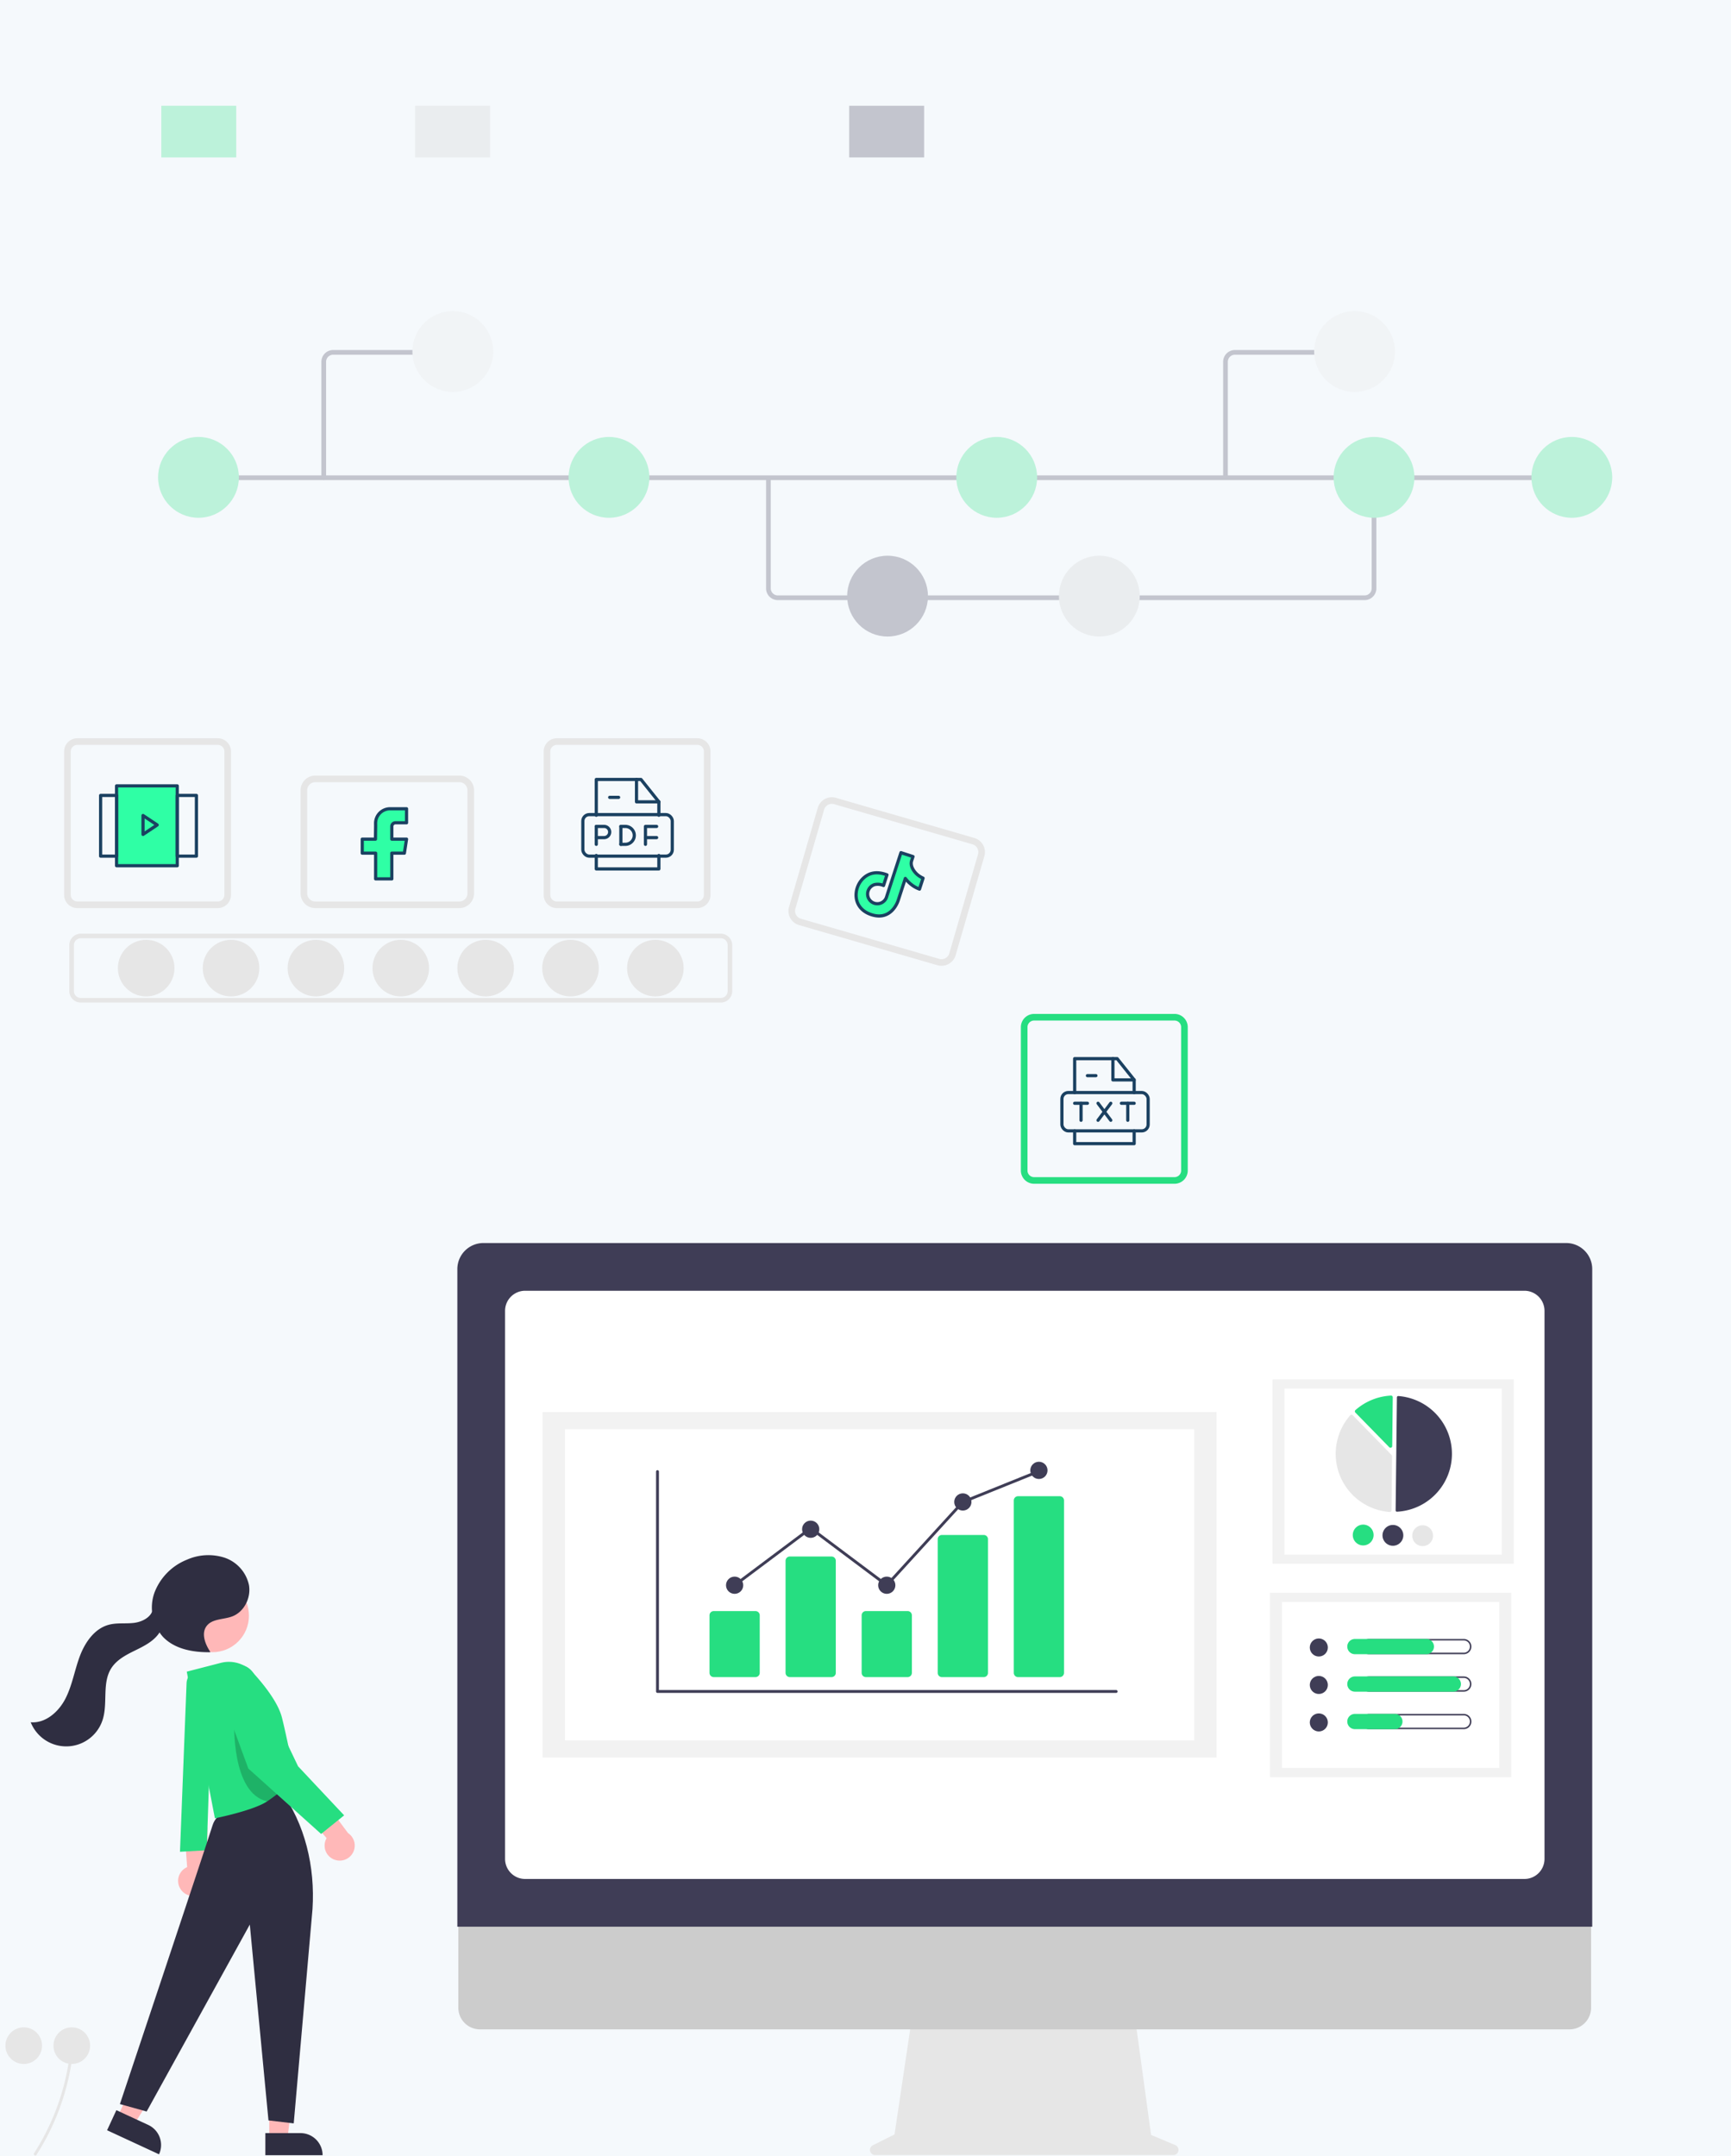<svg xmlns="http://www.w3.org/2000/svg" width="542" height="675" viewBox="0 0 542 675">
  <g id="Group_330" data-name="Group 330" transform="translate(-7407 -11352.234)">
    <g id="Group_328" data-name="Group 328" transform="translate(1182.5 -786.766)">
      <rect id="Rectangle_416" data-name="Rectangle 416" width="542" height="675" transform="translate(6224.5 12139)" fill="#f5f9fc"/>
      <g id="Group_326" data-name="Group 326">
        <circle id="Ellipse_638" data-name="Ellipse 638" cx="8.858" cy="8.858" r="8.858" transform="translate(6261.413 12433.197)" fill="#e6e6e6"/>
        <circle id="Ellipse_639" data-name="Ellipse 639" cx="8.858" cy="8.858" r="8.858" transform="translate(6287.985 12433.197)" fill="#e6e6e6"/>
        <circle id="Ellipse_640" data-name="Ellipse 640" cx="8.858" cy="8.858" r="8.858" transform="translate(6314.558 12433.197)" fill="#e6e6e6"/>
        <circle id="Ellipse_641" data-name="Ellipse 641" cx="8.858" cy="8.858" r="8.858" transform="translate(6341.13 12433.197)" fill="#e6e6e6"/>
        <circle id="Ellipse_642" data-name="Ellipse 642" cx="8.858" cy="8.858" r="8.858" transform="translate(6367.703 12433.197)" fill="#e6e6e6"/>
        <circle id="Ellipse_643" data-name="Ellipse 643" cx="8.858" cy="8.858" r="8.858" transform="translate(6394.275 12433.197)" fill="#e6e6e6"/>
        <circle id="Ellipse_644" data-name="Ellipse 644" cx="8.858" cy="8.858" r="8.858" transform="translate(6420.848 12433.197)" fill="#e6e6e6"/>
        <path id="Path_2633" data-name="Path 2633" d="M378.758,260.313H178.387a3.609,3.609,0,0,1-3.6-3.6V242.345a3.609,3.609,0,0,1,3.6-3.6H378.758a3.609,3.609,0,0,1,3.6,3.6v14.364A3.609,3.609,0,0,1,378.758,260.313ZM178.387,240.182a2.165,2.165,0,0,0-2.163,2.163v14.364a2.165,2.165,0,0,0,2.163,2.163H378.758a2.165,2.165,0,0,0,2.163-2.163V242.345a2.165,2.165,0,0,0-2.163-2.163Z" transform="translate(6071.416 12192.528)" fill="#e6e6e6"/>
        <path id="Path_2634" data-name="Path 2634" d="M220.4,146.683a2.073,2.073,0,0,1,2.071,2.071v44.879A2.073,2.073,0,0,1,220.4,195.7H176.433a2.073,2.073,0,0,1-2.071-2.071V148.754a2.073,2.073,0,0,1,2.071-2.071H220.4m0-2.071H176.433a4.142,4.142,0,0,0-4.142,4.142v44.879a4.142,4.142,0,0,0,4.142,4.142H220.4a4.142,4.142,0,0,0,4.142-4.142V148.754a4.142,4.142,0,0,0-4.142-4.142Z" transform="translate(6072.288 12225.489)" fill="#e6e6e6"/>
        <path id="Path_2640" data-name="Path 2640" d="M451.456,146.683a2.073,2.073,0,0,1,2.071,2.071v44.879a2.073,2.073,0,0,1-2.071,2.071H407.494a2.073,2.073,0,0,1-2.071-2.071V148.754a2.073,2.073,0,0,1,2.071-2.071h43.962m0-2.071H407.494a4.142,4.142,0,0,0-4.142,4.142v44.879a4.142,4.142,0,0,0,4.142,4.142h43.962a4.142,4.142,0,0,0,4.142-4.142V148.754a4.142,4.142,0,0,0-4.142-4.142Z" transform="translate(5991.376 12225.489)" fill="#e6e6e6"/>
        <path id="Path_2646" data-name="Path 2646" d="M681.4,279.475a2.073,2.073,0,0,1,2.071,2.071v44.879A2.073,2.073,0,0,1,681.4,328.5H637.433a2.073,2.073,0,0,1-2.071-2.071V281.546a2.073,2.073,0,0,1,2.071-2.071H681.4m0-2.071H637.433a4.142,4.142,0,0,0-4.142,4.142v44.879a4.142,4.142,0,0,0,4.142,4.142H681.4a4.142,4.142,0,0,0,4.142-4.142V281.546A4.142,4.142,0,0,0,681.4,277.4Z" transform="translate(5910.858 12178.989)" fill="#26de81"/>
        <path id="Path_2652" data-name="Path 2652" d="M335.943,204.068H290.829a4.607,4.607,0,0,1-4.6-4.6V167.185a4.607,4.607,0,0,1,4.6-4.6h45.113a4.607,4.607,0,0,1,4.6,4.6v32.281a4.607,4.607,0,0,1-4.6,4.6Zm-45.114-39.414a2.534,2.534,0,0,0-2.531,2.531v32.281A2.533,2.533,0,0,0,290.829,202h45.113a2.534,2.534,0,0,0,2.531-2.531V167.185a2.534,2.534,0,0,0-2.531-2.531Z" transform="translate(6032.39 12219.196)" fill="#e6e6e6"/>
        <path id="Path_2656" data-name="Path 2656" d="M567.954,225.611l-43.328-12.565a4.607,4.607,0,0,1-3.138-5.7l8.991-31a4.607,4.607,0,0,1,5.7-3.138l43.328,12.565a4.607,4.607,0,0,1,3.138,5.7l-8.991,31a4.607,4.607,0,0,1-5.7,3.138ZM535.6,175.191a2.534,2.534,0,0,0-3.135,1.726l-8.991,31a2.533,2.533,0,0,0,1.726,3.135l43.328,12.565a2.534,2.534,0,0,0,3.136-1.725l8.991-31a2.534,2.534,0,0,0-1.726-3.136Z" transform="translate(5950.072 12215.541)" fill="#e6e6e6"/>
      </g>
      <g id="Group_325" data-name="Group 325" transform="translate(4304.449 8607.111)">
        <path id="Path_1743" data-name="Path 1743" d="M472.3,638.275l-7.6-3.2-5.216-38.114H390.028l-5.653,37.959-6.8,3.4a1.615,1.615,0,0,0,.722,3.06h93.381a1.615,1.615,0,0,0,.627-3.1Z" transform="translate(1815.766 3565.111)" fill="#e6e6e6"/>
        <path id="Path_1744" data-name="Path 1744" d="M477.257,556.251H136.068a6.76,6.76,0,0,1-6.744-6.76V501.379H484v48.112a6.76,6.76,0,0,1-6.744,6.76Z" transform="translate(1934.241 3610.891)" fill="#ccc"/>
        <path id="Path_1745" data-name="Path 1745" d="M484.072,348.29H128.726V142.429a8.158,8.158,0,0,1,8.149-8.149H475.923a8.158,8.158,0,0,1,8.149,8.148Z" transform="translate(1934.528 3786.719)" fill="#3f3d56"/>
        <path id="Path_1746" data-name="Path 1746" d="M476.584,347.083h-312.9A6.289,6.289,0,0,1,157.4,340.8V169.238a6.289,6.289,0,0,1,6.282-6.282h312.9a6.289,6.289,0,0,1,6.282,6.282V340.8A6.289,6.289,0,0,1,476.584,347.083Z" transform="translate(1920.792 3772.984)" fill="#fff"/>
        <rect id="Rectangle_574" data-name="Rectangle 574" width="75.548" height="57.717" transform="translate(2318.488 3963.677)" fill="#f2f2f2"/>
        <rect id="Rectangle_575" data-name="Rectangle 575" width="68.04" height="51.981" transform="translate(2322.242 3966.545)" fill="#fff"/>
        <path id="Path_1748" data-name="Path 1748" d="M693,262.411h.027a18.141,18.141,0,0,0,.406-36.206.414.414,0,0,0-.313.109.409.409,0,0,0-.134.3l-.4,35.379a.415.415,0,0,0,.411.419Z" transform="translate(1664.457 3742.691)" fill="#3f3d56"/>
        <path id="Path_1749" data-name="Path 1749" d="M661.518,237.433a.534.534,0,0,1,.375.16l12.18,12.456a.528.528,0,0,1,.151.378l-.19,16.929a.527.527,0,0,1-.172.385.535.535,0,0,1-.4.14,18.259,18.259,0,0,1-12.348-30.267.535.535,0,0,1,.386-.181Z" transform="translate(1681.712 3737.312)" fill="#e6e6e6"/>
        <path id="Path_1750" data-name="Path 1750" d="M679.422,225.927a.536.536,0,0,1,.364.149.527.527,0,0,1,.164.39l-.171,15.275a.532.532,0,0,1-.912.366l-10.628-10.869a.533.533,0,0,1,.029-.772,18.3,18.3,0,0,1,11.122-4.537Z" transform="translate(1676.193 3742.823)" fill="#26de81"/>
        <path id="Path_1751" data-name="Path 1751" d="M673.344,306.746a3.258,3.258,0,1,1-3.222-3.295A3.258,3.258,0,0,1,673.344,306.746Z" transform="translate(1676.796 3705.692)" fill="#26de81"/>
        <path id="Path_1752" data-name="Path 1752" d="M691.209,306.947a3.258,3.258,0,1,1-3.221-3.295A3.258,3.258,0,0,1,691.209,306.947Z" transform="translate(1668.239 3705.595)" fill="#3f3d56"/>
        <path id="Path_1753" data-name="Path 1753" d="M709.075,307.147a3.258,3.258,0,1,1-3.222-3.295A3.258,3.258,0,0,1,709.075,307.147Z" transform="translate(1659.682 3705.5)" fill="#e6e6e6"/>
        <rect id="Rectangle_576" data-name="Rectangle 576" width="75.548" height="57.717" transform="translate(2317.692 4030.478)" fill="#f2f2f2"/>
        <rect id="Rectangle_577" data-name="Rectangle 577" width="68.04" height="51.981" transform="translate(2321.447 4033.345)" fill="#fff"/>
        <circle id="Ellipse_479" data-name="Ellipse 479" cx="2.825" cy="2.825" r="2.825" transform="translate(2330.166 4044.78)" fill="#3f3d56"/>
        <path id="Path_1754" data-name="Path 1754" d="M704.033,372.618a1.916,1.916,0,0,1,0,3.832H674.32a1.916,1.916,0,1,1,0-3.832h29.712m0-.469H674.32a2.385,2.385,0,0,0,0,4.77h29.712a2.385,2.385,0,0,0,0-4.77Z" transform="translate(1674.349 3672.788)" fill="#3f3d56"/>
        <path id="Path_1755" data-name="Path 1755" d="M688.284,376.919H665.917a2.385,2.385,0,0,1,0-4.77h22.367a2.385,2.385,0,0,1,0,4.77Z" transform="translate(1678.374 3672.788)" fill="#26de81"/>
        <circle id="Ellipse_480" data-name="Ellipse 480" cx="2.825" cy="2.825" r="2.825" transform="translate(2330.166 4056.511)" fill="#3f3d56"/>
        <path id="Path_1756" data-name="Path 1756" d="M704.033,395.133a1.916,1.916,0,0,1,0,3.832H674.32a1.916,1.916,0,0,1,0-3.832h29.712m0-.469H674.32a2.385,2.385,0,0,0,0,4.77h29.712a2.385,2.385,0,0,0,0-4.77Z" transform="translate(1674.349 3662.004)" fill="#3f3d56"/>
        <path id="Path_1757" data-name="Path 1757" d="M696.73,399.434H665.916a2.385,2.385,0,0,1,0-4.77H696.73a2.385,2.385,0,0,1,0,4.77Z" transform="translate(1678.375 3662.004)" fill="#26de81"/>
        <circle id="Ellipse_481" data-name="Ellipse 481" cx="2.825" cy="2.825" r="2.825" transform="translate(2330.166 4068.241)" fill="#3f3d56"/>
        <path id="Path_1758" data-name="Path 1758" d="M704.033,417.648a1.916,1.916,0,0,1,0,3.832H674.32a1.916,1.916,0,0,1,0-3.832h29.712m0-.469H674.32a2.385,2.385,0,0,0,0,4.77h29.712a2.385,2.385,0,0,0,0-4.77Z" transform="translate(1674.349 3651.22)" fill="#3f3d56"/>
        <path id="Path_1759" data-name="Path 1759" d="M678.43,421.949H665.916a2.385,2.385,0,0,1,0-4.77H678.43a2.385,2.385,0,0,1,0,4.77Z" transform="translate(1678.375 3651.22)" fill="#26de81"/>
        <rect id="Rectangle_578" data-name="Rectangle 578" width="211.068" height="108.172" transform="translate(2089.925 3973.889)" fill="#f2f2f2"/>
        <rect id="Rectangle_579" data-name="Rectangle 579" width="196.997" height="97.422" transform="translate(2096.96 3979.264)" fill="#fff"/>
        <path id="Path_1760" data-name="Path 1760" d="M392.189,340.458H248.583a.449.449,0,0,1-.449-.449V271.178a.449.449,0,0,1,.9,0v68.381H392.189a.449.449,0,0,1,0,.9Z" transform="translate(1877.336 3721.365)" fill="#3f3d56"/>
        <path id="Path_1761" data-name="Path 1761" d="M294.65,376.065H281.589a1.336,1.336,0,0,1-1.334-1.334V356.726a1.336,1.336,0,0,1,1.334-1.334H294.65a1.336,1.336,0,0,1,1.334,1.334v18.005A1.336,1.336,0,0,1,294.65,376.065Z" transform="translate(1861.951 3680.814)" fill="#26de81"/>
        <path id="Path_1762" data-name="Path 1762" d="M340.366,360.365H327.3a1.336,1.336,0,0,1-1.334-1.334V323.948a1.336,1.336,0,0,1,1.334-1.334h13.062a1.336,1.336,0,0,1,1.334,1.334v35.084A1.336,1.336,0,0,1,340.366,360.365Z" transform="translate(1840.054 3696.513)" fill="#26de81"/>
        <path id="Path_1763" data-name="Path 1763" d="M386.081,376.065H373.02a1.336,1.336,0,0,1-1.334-1.334V356.726a1.335,1.335,0,0,1,1.334-1.334h13.062a1.336,1.336,0,0,1,1.334,1.334v18.005A1.335,1.335,0,0,1,386.081,376.065Z" transform="translate(1818.159 3680.814)" fill="#26de81"/>
        <path id="Path_1764" data-name="Path 1764" d="M431.8,354.168H418.736a1.306,1.306,0,0,1-1.334-1.274V310.949a1.306,1.306,0,0,1,1.334-1.274H431.8a1.306,1.306,0,0,1,1.334,1.274v41.946A1.306,1.306,0,0,1,431.8,354.168Z" transform="translate(1796.262 3702.711)" fill="#26de81"/>
        <path id="Path_1765" data-name="Path 1765" d="M477.513,343.014H464.452a1.336,1.336,0,0,1-1.334-1.334V287.721a1.336,1.336,0,0,1,1.334-1.334h13.061a1.336,1.336,0,0,1,1.334,1.334V341.68a1.336,1.336,0,0,1-1.334,1.334Z" transform="translate(1774.366 3713.865)" fill="#26de81"/>
        <circle id="Ellipse_482" data-name="Ellipse 482" cx="2.697" cy="2.697" r="2.697" transform="translate(2147.374 4025.42)" fill="#3f3d56"/>
        <circle id="Ellipse_483" data-name="Ellipse 483" cx="2.697" cy="2.697" r="2.697" transform="translate(2171.193 4007.892)" fill="#3f3d56"/>
        <circle id="Ellipse_484" data-name="Ellipse 484" cx="2.697" cy="2.697" r="2.697" transform="translate(2195.012 4025.42)" fill="#3f3d56"/>
        <circle id="Ellipse_485" data-name="Ellipse 485" cx="2.697" cy="2.697" r="2.697" transform="translate(2218.832 3999.353)" fill="#3f3d56"/>
        <circle id="Ellipse_486" data-name="Ellipse 486" cx="2.697" cy="2.697" r="2.697" transform="translate(2242.652 3989.466)" fill="#3f3d56"/>
        <path id="Path_1766" data-name="Path 1766" d="M214.071,173.022,190.2,155.138l-23.55,17.639-.539-.719L190.2,154.015l23.762,17.8,23.614-25.841.094-.039,23.82-9.6.336.834L238.1,146.73Z" transform="translate(1983.695 3855.699)" fill="#3f3d56"/>
      </g>
      <g id="carousel-video" transform="translate(6253 12379.479)">
        <rect id="Rectangle_815" data-name="Rectangle 815" width="36" height="36" transform="translate(0 -0.479)" fill="rgba(255,255,255,0.01)"/>
        <rect id="Rectangle_816" data-name="Rectangle 816" width="19" height="25" transform="translate(8 5.521)" fill="#2fffa5" stroke="#1b4161" stroke-linecap="round" stroke-linejoin="round" stroke-width="1"/>
        <rect id="Rectangle_817" data-name="Rectangle 817" width="5" height="19" transform="translate(3 8.521)" fill="none" stroke="#1b4161" stroke-linecap="round" stroke-linejoin="round" stroke-width="1"/>
        <rect id="Rectangle_818" data-name="Rectangle 818" width="6" height="19" transform="translate(27 8.521)" fill="none" stroke="#1b4161" stroke-linecap="round" stroke-linejoin="round" stroke-width="1"/>
        <path id="Path_2676" data-name="Path 2676" d="M22,20l4.44,2.96L22,25.92Z" transform="translate(-5.719 -5.199)" fill="#2fffa5" stroke="#1b4161" stroke-linecap="round" stroke-linejoin="round" stroke-width="1"/>
      </g>
      <g id="facebook" transform="translate(6331 12389.28)">
        <rect id="Rectangle_819" data-name="Rectangle 819" width="28" height="28" transform="translate(0 -0.28)" fill="rgba(255,255,255,0.01)"/>
        <path id="Path_2677" data-name="Path 2677" d="M25.86,9.389H22.387a1.136,1.136,0,0,0-1.136,1.136V14.51H25.86L25.185,18.9H21.252v8.048H16.184V18.9H12V14.51h4.13l.054-4.164-.008-.756A4.543,4.543,0,0,1,20.674,5H25.86Z" transform="translate(-5.07 -2.113)" fill="#2fffa5" stroke="#1b4161" stroke-linejoin="round" stroke-width="1"/>
      </g>
      <g id="tiktok" transform="matrix(0.951, 0.309, -0.309, 0.951, 6494.205, 12399.102)">
        <rect id="Rectangle_820" data-name="Rectangle 820" width="26.969" height="26.969" transform="translate(0 -0.315)" fill="rgba(255,255,255,0.01)"/>
        <path id="Path_2678" data-name="Path 2678" d="M15.3,12.79q-4.912-.237-6.829,3.5c-1.917,3.74-.333,9.859,6.062,9.859s6.58-6.179,6.58-6.827V12.086a10.539,10.539,0,0,0,3.46,1.564,9.389,9.389,0,0,0,1.79.235v-3.6a7.454,7.454,0,0,1-2.252-.6c-.95-.442-2.834-1.667-2.834-3.463q0,.013,0-1.39H17.317q-.018,13.194,0,14.492a3.041,3.041,0,1,1-6.08.129A3.115,3.115,0,0,1,12.5,16.931a4.483,4.483,0,0,1,2.8-.638Z" transform="translate(-3.421 -2.186)" fill="#2fffa5" stroke="#1b4161" stroke-linejoin="round" stroke-width="1"/>
      </g>
      <g id="file-pdf-one" transform="translate(6403 12379)">
        <path id="Path_2679" data-name="Path 2679" d="M10,38v4.2H29.6V38" transform="translate(-1.8 -10.2)" fill="none" stroke="#1b4161" stroke-linecap="round" stroke-linejoin="round" stroke-width="1"/>
        <path id="Path_2680" data-name="Path 2680" d="M29.6,15.2V11L24,4H10V15.2" transform="translate(-1.8)" fill="none" stroke="#1b4161" stroke-linecap="round" stroke-linejoin="round" stroke-width="1"/>
        <path id="Path_2681" data-name="Path 2681" d="M28,4v7h7" transform="translate(-7.2)" fill="none" stroke="#1b4161" stroke-linecap="round" stroke-linejoin="round" stroke-width="1"/>
        <rect id="Rectangle_821" data-name="Rectangle 821" width="28" height="13" rx="2" transform="translate(4 15)" fill="none" stroke="#1b4161" stroke-linejoin="round" stroke-width="1"/>
        <path id="Path_2682" data-name="Path 2682" d="M21,25v5.6" transform="translate(-5.1 -6.3)" fill="none" stroke="#1b4161" stroke-linecap="round" stroke-width="1"/>
        <path id="Path_2683" data-name="Path 2683" d="M10,25v5.6" transform="translate(-1.8 -6.3)" fill="none" stroke="#1b4161" stroke-linecap="round" stroke-width="1"/>
        <path id="Path_2684" data-name="Path 2684" d="M32,30.6V25h3.5" transform="translate(-8.4 -6.3)" fill="none" stroke="#1b4161" stroke-linecap="round" stroke-linejoin="round" stroke-width="1"/>
        <path id="Path_2685" data-name="Path 2685" d="M32,30h3.5" transform="translate(-8.4 -7.8)" fill="none" stroke="#1b4161" stroke-linecap="round" stroke-linejoin="round" stroke-width="1"/>
        <path id="Path_2686" data-name="Path 2686" d="M10,25h2.45a1.75,1.75,0,0,1,1.75,1.75h0a1.75,1.75,0,0,1-1.75,1.75H10" transform="translate(-1.8 -6.3)" fill="none" stroke="#1b4161" stroke-linecap="round" stroke-linejoin="round" stroke-width="1"/>
        <path id="Path_2687" data-name="Path 2687" d="M21,25h1.4a2.8,2.8,0,0,1,2.8,2.8h0a2.8,2.8,0,0,1-2.8,2.8H21" transform="translate(-5.1 -6.3)" fill="none" stroke="#1b4161" stroke-linecap="round" stroke-linejoin="round" stroke-width="1"/>
        <path id="Path_2688" data-name="Path 2688" d="M16,12h2.8" transform="translate(-3.6 -2.4)" fill="none" stroke="#1b4161" stroke-linecap="round" stroke-width="1"/>
      </g>
      <g id="Group_327" data-name="Group 327" transform="translate(625.991 -356)" opacity="0.28">
        <path id="Path_2440" data-name="Path 2440" d="M913.825,353.061H730.082a3.681,3.681,0,0,1-3.676-3.676V314.753h1.471v34.632a2.208,2.208,0,0,0,2.206,2.206H913.825a2.208,2.208,0,0,0,2.206-2.206V314.51H917.5v34.874a3.681,3.681,0,0,1-3.676,3.677Z" transform="translate(5111.968 12329.792)" fill="#3f3d56"/>
        <rect id="Rectangle_747" data-name="Rectangle 747" width="431.775" height="1.471" transform="translate(5660.626 12643.81)" fill="#3f3d56"/>
        <circle id="Ellipse_264" data-name="Ellipse 264" cx="12.648" cy="12.648" r="12.648" transform="translate(5648.009 12631.781)" fill="#26de81"/>
        <circle id="Ellipse_266" data-name="Ellipse 266" cx="12.648" cy="12.648" r="12.648" transform="translate(5776.541 12631.781)" fill="#26de81"/>
        <circle id="Ellipse_268" data-name="Ellipse 268" cx="12.648" cy="12.648" r="12.648" transform="translate(5863.769 12668.958)" fill="#3f3d56"/>
        <circle id="Ellipse_269" data-name="Ellipse 269" cx="12.648" cy="12.648" r="12.648" transform="translate(5930.082 12668.958)" fill="#ccc"/>
        <circle id="Ellipse_270" data-name="Ellipse 270" cx="12.648" cy="12.648" r="12.648" transform="translate(5897.948 12631.781)" fill="#26de81"/>
        <circle id="Ellipse_271" data-name="Ellipse 271" cx="12.648" cy="12.648" r="12.648" transform="translate(6078.019 12631.781)" fill="#26de81"/>
        <circle id="Ellipse_272" data-name="Ellipse 272" cx="12.648" cy="12.648" r="12.648" transform="translate(6016.085 12631.781)" fill="#26de81"/>
        <rect id="Rectangle_207" data-name="Rectangle 207" width="23.46" height="16.169" transform="translate(5864.405 12528.11)" fill="#3f3d56"/>
        <rect id="Rectangle_208" data-name="Rectangle 208" width="23.46" height="16.169" transform="translate(5649.02 12528.11)" fill="#26de81"/>
        <rect id="Rectangle_209" data-name="Rectangle 209" width="23.46" height="16.169" transform="translate(5728.484 12528.11)" fill="#ccc"/>
        <path id="Path_2441" data-name="Path 2441" d="M537.786,301.185a.735.735,0,0,1-.735-.735v-36.3a3.681,3.681,0,0,1,3.676-3.676h35.79a.735.735,0,1,1,0,1.471h-35.79a2.208,2.208,0,0,0-2.206,2.206v36.3A.735.735,0,0,1,537.786,301.185Z" transform="translate(5162.093 12344.095)" fill="#3f3d56"/>
        <circle id="Ellipse_265" data-name="Ellipse 265" cx="12.648" cy="12.648" r="12.648" transform="translate(5727.644 12592.385)" fill="#e6e6e6"/>
        <path id="Path_2442" data-name="Path 2442" d="M922.522,300.449h-1.471v-36.3a3.681,3.681,0,0,1,3.677-3.676h35.79v1.471h-35.79a2.208,2.208,0,0,0-2.206,2.206Z" transform="translate(5060.443 12344.095)" fill="#3f3d56"/>
        <circle id="Ellipse_265-2" data-name="Ellipse 265" cx="12.648" cy="12.648" r="12.648" transform="translate(6009.994 12592.385)" fill="#e6e6e6"/>
      </g>
      <g id="file-txt-one" transform="translate(6553 12466.389)">
        <path id="Path_2689" data-name="Path 2689" d="M10,38v3.992H28.628V38" transform="translate(-2.008 -11.38)" fill="none" stroke="#1b4161" stroke-linecap="round" stroke-linejoin="round" stroke-width="1"/>
        <path id="Path_2690" data-name="Path 2690" d="M28.628,14.645V10.653L23.306,4H10V14.645" transform="translate(-2.008)" fill="none" stroke="#1b4161" stroke-linecap="round" stroke-linejoin="round" stroke-width="1"/>
        <path id="Path_2691" data-name="Path 2691" d="M28,4v6.653h6.653" transform="translate(-8.033)" fill="none" stroke="#1b4161" stroke-linecap="round" stroke-linejoin="round" stroke-width="1"/>
        <path id="Path_2692" data-name="Path 2692" d="M16,12h2.661" transform="translate(-4.017 -2.678)" fill="none" stroke="#1b4161" stroke-linecap="round" stroke-width="1"/>
        <rect id="Rectangle_822" data-name="Rectangle 822" width="27" height="12" rx="2" transform="translate(4 14.611)" fill="none" stroke="#1b4161" stroke-linecap="round" stroke-linejoin="round" stroke-width="1"/>
        <path id="Path_2693" data-name="Path 2693" d="M21,25l3.992,5.322" transform="translate(-5.69 -7.029)" fill="none" stroke="#1b4161" stroke-linecap="round" stroke-linejoin="round" stroke-width="1"/>
        <path id="Path_2694" data-name="Path 2694" d="M24.992,25,21,30.322" transform="translate(-5.69 -7.029)" fill="none" stroke="#1b4161" stroke-linecap="round" stroke-linejoin="round" stroke-width="1"/>
        <path id="Path_2695" data-name="Path 2695" d="M13,25v5.322" transform="translate(-3.012 -7.029)" fill="none" stroke="#1b4161" stroke-linecap="round" stroke-linejoin="round" stroke-width="1"/>
        <path id="Path_2696" data-name="Path 2696" d="M10,25h3.992" transform="translate(-2.008 -7.029)" fill="none" stroke="#1b4161" stroke-linecap="round" stroke-linejoin="round" stroke-width="1"/>
        <path id="Path_2697" data-name="Path 2697" d="M35,25v5.322" transform="translate(-10.376 -7.029)" fill="none" stroke="#1b4161" stroke-linecap="round" stroke-linejoin="round" stroke-width="1"/>
        <path id="Path_2698" data-name="Path 2698" d="M32,25h3.992" transform="translate(-9.372 -7.029)" fill="none" stroke="#1b4161" stroke-linecap="round" stroke-linejoin="round" stroke-width="1"/>
      </g>
    </g>
    <g id="Group_329" data-name="Group 329" transform="translate(7391.025 11839.029)">
      <circle id="Ellipse_101" data-name="Ellipse 101" cx="5.734" cy="5.734" r="5.734" transform="translate(17.676 147.829)" fill="#e6e6e6"/>
      <path id="Path_861" data-name="Path 861" d="M908.485,676.354a74.323,74.323,0,0,0,9.578-22.279q.813-3.3,1.321-6.663a.453.453,0,0,1,.9.12,75.35,75.35,0,0,1-7.616,23.4q-1.6,3.068-3.466,5.982c-.314.49-1.026-.07-.714-.557Z" transform="translate(-881.836 -489.124)" fill="#e6e6e6"/>
      <circle id="Ellipse_102" data-name="Ellipse 102" cx="5.734" cy="5.734" r="5.734" transform="translate(32.719 147.829)" fill="#e6e6e6"/>
      <path id="Path_862" data-name="Path 862" d="M817.349,505.364a4.677,4.677,0,0,1,2.055-6.872L818.2,481.914l7.537,4.22-.011,15.1a4.7,4.7,0,0,1-8.375,4.134Z" transform="translate(-744.832 -400.81)" fill="#ffb8b8"/>
      <path id="Path_863" data-name="Path 863" d="M815.625,388.814l-2.061,52.757,8.373-.465,1.861-55.353-1.766-.831a4.5,4.5,0,0,0-6.407,3.893Z" transform="translate(-741.233 -348.705)" fill="#26de81"/>
      <path id="Path_864" data-name="Path 864" d="M548.439,486.909h5.7l2.713-22h-8.417Z" transform="translate(-448.153 -304.344)" fill="#ffb8b8"/>
      <path id="Path_865" data-name="Path 865" d="M541.625,508.7h-11v6.924h17.922a6.925,6.925,0,0,0-6.924-6.924Z" transform="translate(-431.563 -327.763)" fill="#2f2e41"/>
      <path id="Path_866" data-name="Path 866" d="M632.247,474.6l5.175,2.4,11.7-18.821-7.638-3.536Z" transform="translate(-579.408 -298.848)" fill="#ffb8b8"/>
      <path id="Path_867" data-name="Path 867" d="M6.924,6.925h11V0H0A6.925,6.925,0,0,0,6.924,6.925Z" transform="translate(65.769 187.574) rotate(-155.159)" fill="#2f2e41"/>
      <path id="Path_868" data-name="Path 868" d="M806.376,502.917l-5.881,67.116-7.908-.93L786.743,507.8l-32.3,58.516-8.373-2.326s26.949-80.611,29.042-87.356c2.295-7.394,20.467-10.233,20.467-10.233l.7-.7C804.087,476.212,807.215,489.85,806.376,502.917Z" transform="translate(-692.55 -392.138)" fill="#2f2e41"/>
      <circle id="Ellipse_103" data-name="Ellipse 103" cx="11.425" cy="11.425" r="11.425" transform="translate(71.071 7.545)" fill="#ffb8b8"/>
      <path id="Path_869" data-name="Path 869" d="M758.064,382.466l8.808,45.911s12.066-2.41,16.364-5.312c1.7-1.154,3.247-2.344,4.549-3.424a56.419,56.419,0,0,0,4.2-3.823s-3.089-15.169-4.191-19.229c-1.28-4.7-5.672-10.183-9.092-13.916a10.115,10.115,0,0,0-9.989-2.957Z" transform="translate(-683.61 -345.977)" fill="#26de81"/>
      <path id="Path_870" data-name="Path 870" d="M777.434,444.623c1.7-1.154,3.247-2.344,4.549-3.424-.47-6.949-10.708-21.5-14.857-21.5C767.126,419.7,766.144,442.125,777.434,444.623Z" transform="translate(-677.807 -367.535)" opacity="0.2"/>
      <path id="Path_871" data-name="Path 871" d="M731.281,489.022a4.678,4.678,0,0,1-2.455-6.739L717.961,469.7l8.565-1.115,9,12.116a4.7,4.7,0,0,1-4.25,8.317Z" transform="translate(-610.582 -393.683)" fill="#ffb8b8"/>
      <path id="Path_872" data-name="Path 872" d="M731.054,381.225a7.6,7.6,0,0,1,1.408.161,5.812,5.812,0,0,1,4.148,3.628l13.433,28.062,14.42,15.35-7.21,5.814L734.46,413.774l-9.106-24.784a5.932,5.932,0,0,1,5.7-7.765Z" transform="translate(-640.732 -346.956)" fill="#26de81"/>
      <path id="Path_873" data-name="Path 873" d="M807.128,337.843c-1.626-2.434-2.909-5.809-1.119-8.124,1.767-2.286,5.253-1.949,7.959-2.961,3.77-1.409,5.956-5.837,5.274-9.8a11.631,11.631,0,0,0-7.658-8.6A16.581,16.581,0,0,0,799.8,309a17.994,17.994,0,0,0-10.139,10.269,13.834,13.834,0,0,0,2.646,13.875c3.658,3.851,9.4,4.877,14.709,4.815" transform="translate(-725.309 -307.554)" fill="#2f2e41"/>
      <path id="Path_874" data-name="Path 874" d="M885.176,343.231c-.465,2.6-3.318,4.078-5.94,4.4s-5.334-.092-7.887.59c-4.5,1.2-7.468,5.53-9.1,9.892s-2.358,9.07-4.481,13.216-6.238,7.8-10.88,7.413a11.969,11.969,0,0,0,22.511-.73c1.705-5.264-.252-11.542,2.73-16.2,1.65-2.579,4.5-4.1,7.247-5.448s5.631-2.739,7.473-5.185,2.21-6.309-.06-8.364" transform="translate(-821.298 -326.413)" fill="#2f2e41"/>
    </g>
  </g>
</svg>
